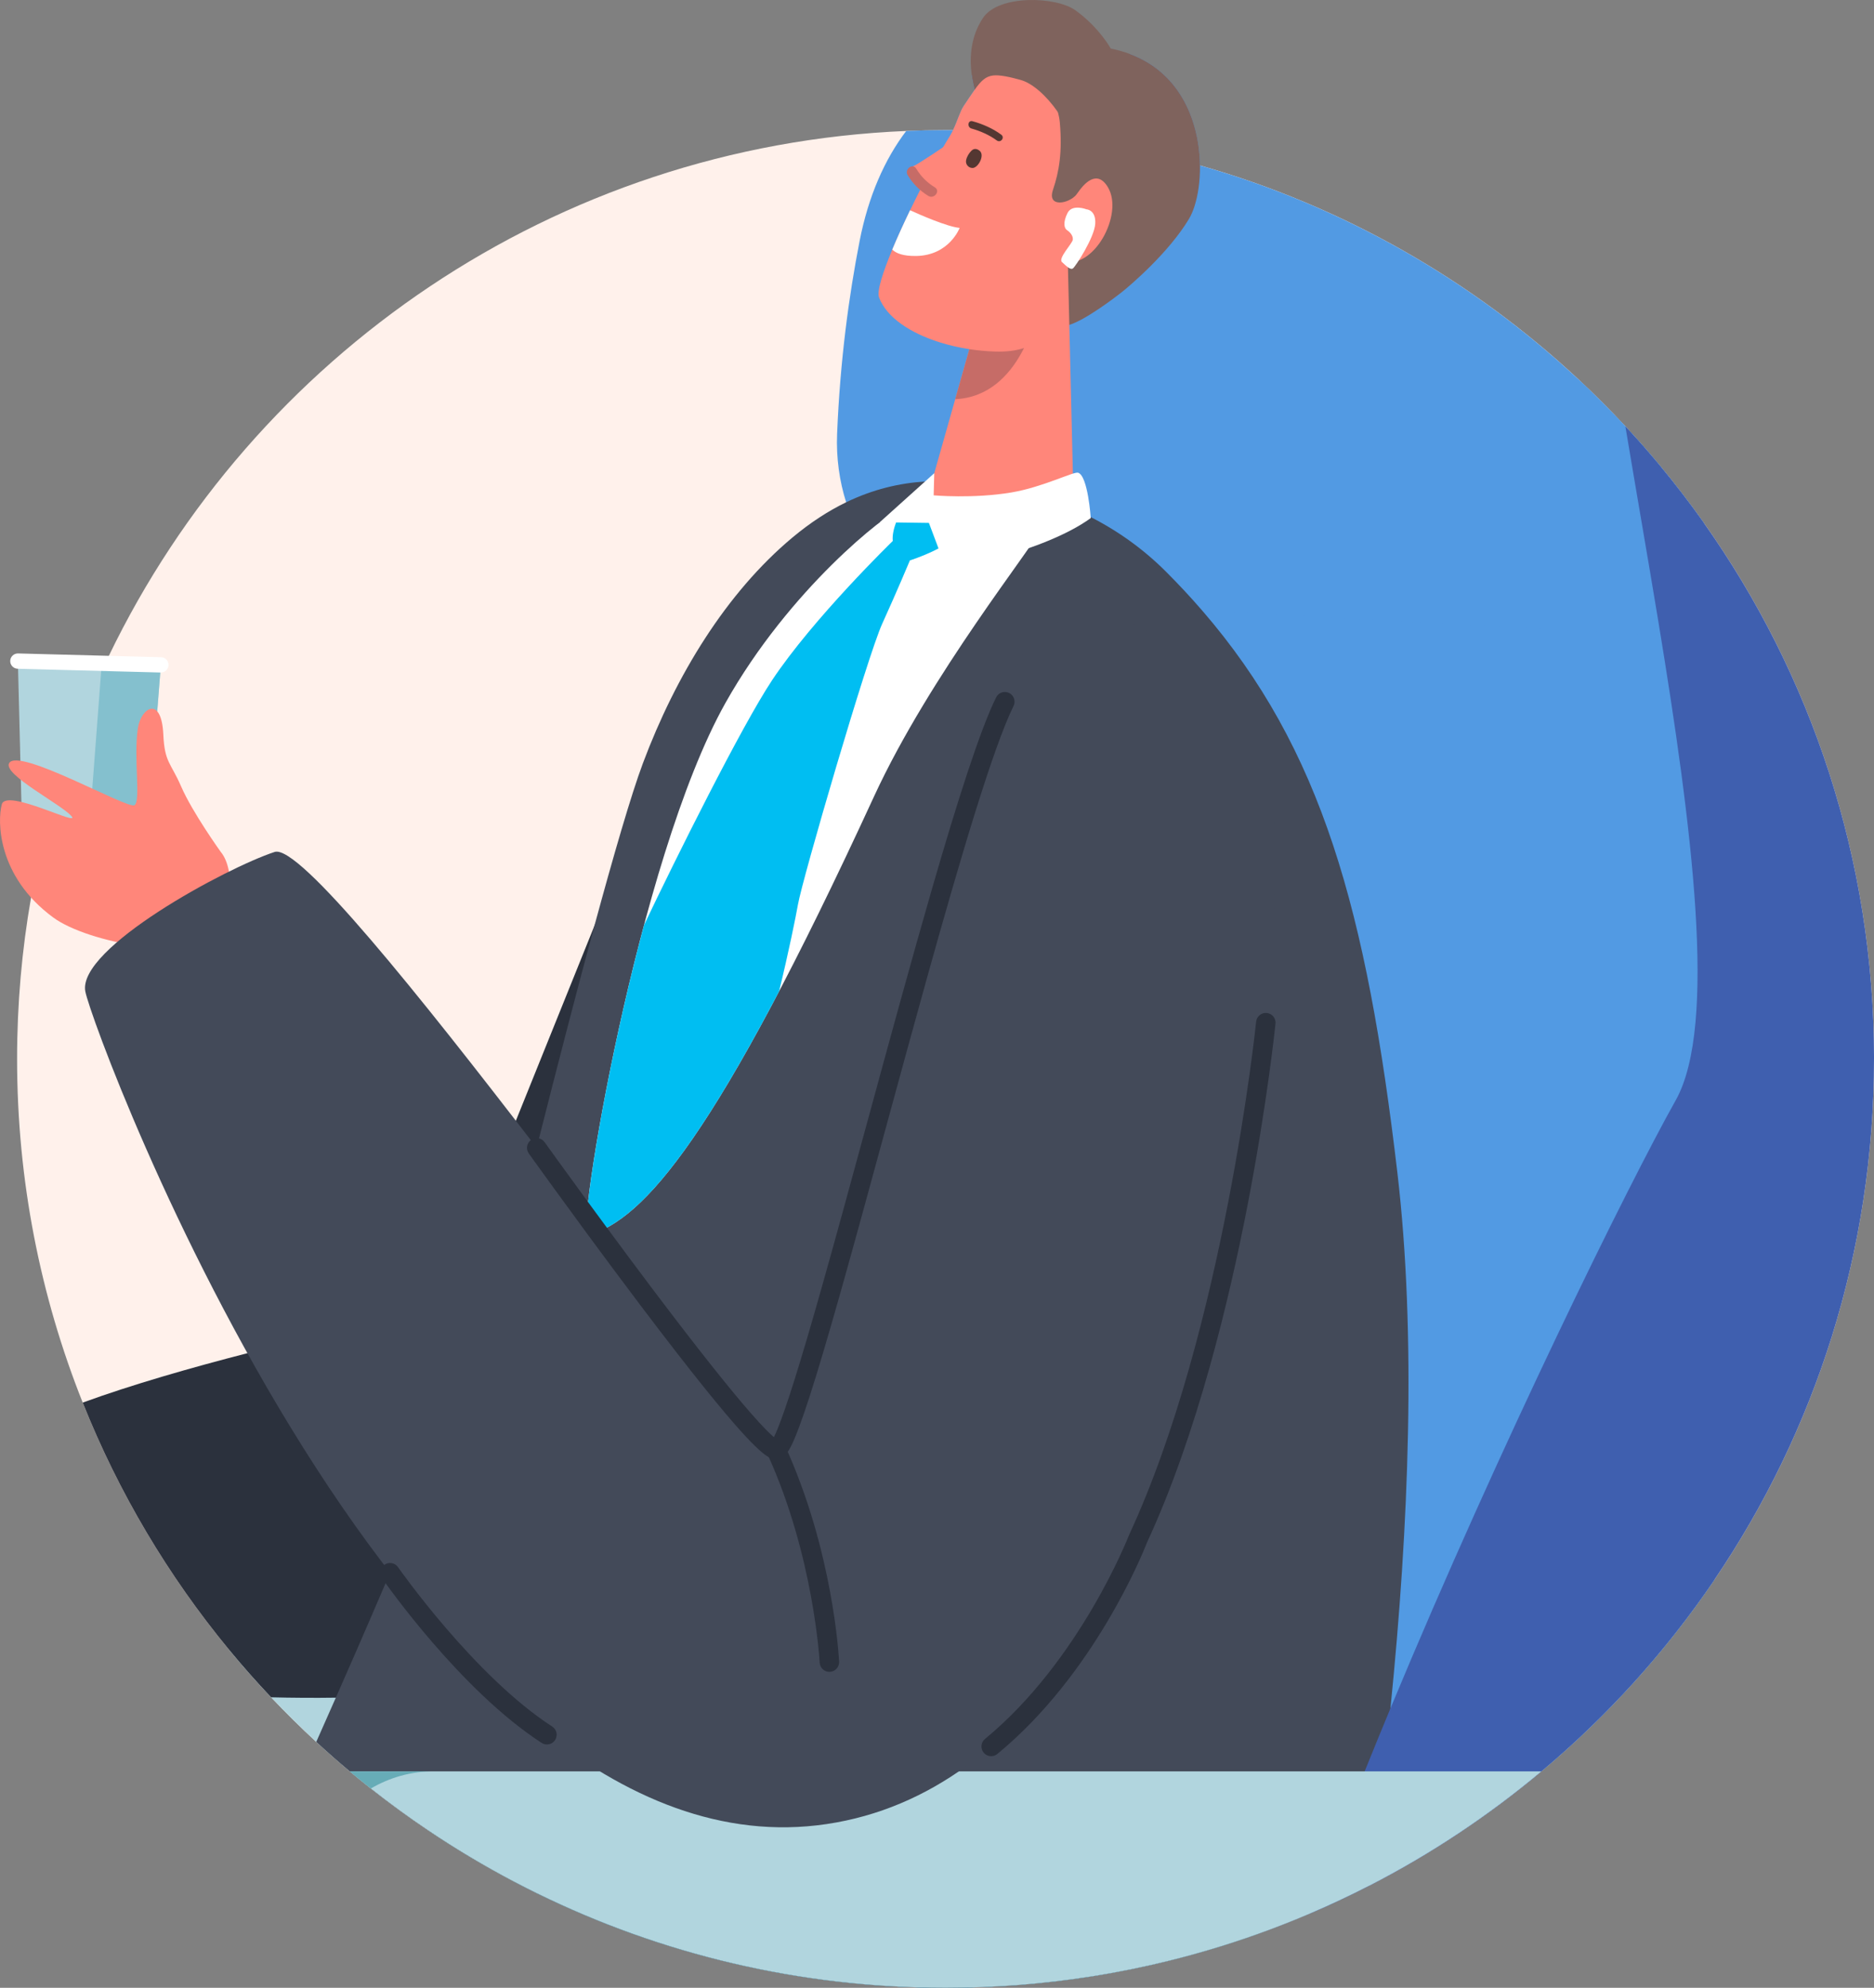 <?xml version="1.0" encoding="UTF-8"?><svg id="Layer_2" xmlns="http://www.w3.org/2000/svg" viewBox="0 0 1382.92 1466.29"><rect x="0" y="0" width="1382.92" height="1466.29" fill="#808080" stroke="none"/><defs><style>.cls-1{fill:#4597ad;}.cls-1,.cls-2,.cls-3,.cls-4,.cls-5,.cls-6,.cls-7,.cls-8,.cls-9,.cls-10,.cls-11,.cls-12,.cls-13,.cls-14,.cls-15,.cls-16{stroke-width:0px;}.cls-2{fill:#b1d5de;}.cls-3{fill:#00bef2;}.cls-4{fill:#ff867a;}.cls-5{fill:#529ae3;}.cls-6{fill:#543732;}.cls-7{fill:#fff1eb;}.cls-8{fill:#c66c67;}.cls-9{fill:#67acb7;}.cls-10{fill:#7f635d;}.cls-11{fill:#3f5faf;}.cls-12{fill:#2b313d;}.cls-13{fill:#434a59;}.cls-14{fill:#fff;}.cls-15{fill:#5cbec6;}.cls-16{fill:#84c0ce;}</style></defs><g id="Layer_1-2"><path class="cls-7" d="M1382.92,781.14c0,142.45-43.47,274.74-117.87,384.33-35.83,52.78-78.83,100.3-127.61,141.16-38.94,32.62-81.56,60.99-127.15,84.39-14.3,7.35-28.89,14.2-43.74,20.54-12.67,5.41-25.52,10.44-38.56,15.09-21.07,7.52-42.61,14.03-64.57,19.48-19.11,4.76-38.55,8.7-58.26,11.8-34.98,5.51-70.86,8.36-107.39,8.36-108.1,0-210.35-25.03-301.27-69.62-5.73-2.81-11.43-5.7-17.07-8.67-21.92-11.52-43.14-24.19-63.58-37.95-14.47-9.72-28.55-19.99-42.2-30.77-5.25-4.14-10.44-8.36-15.55-12.65-8.41-7.05-16.65-14.29-24.71-21.71-11.47-10.59-22.58-21.56-33.32-32.9-10.72-11.32-21.05-23.01-30.99-35.04-44.88-54.38-81.53-115.8-108.04-182.35-31.25-78.41-48.43-163.94-48.43-253.49,0-40.6,3.53-80.38,10.31-119.04,2.78-15.9,6.12-31.61,9.98-47.1,1.37-5.51,2.81-11,4.32-16.46.62-2.28,1.26-4.56,1.92-6.83,1.94-6.79,4-13.53,6.14-20.23,8.3-25.86,18.1-51.04,29.3-75.46t0-.01c.16-.36.33-.73.49-1.08.86-1.87,1.72-3.72,2.59-5.57h0c.87-1.86,1.75-3.72,2.65-5.57C187.08,262.52,409.28,107.4,668.76,96.6c9.62-.4,19.29-.61,29.02-.61,1.83,0,3.66,0,5.48.02,6.23.05,12.43.18,18.62.39,3.32.11,6.63.25,9.93.42,1.22.05,2.43.12,3.65.19,15.91.86,31.67,2.26,47.27,4.19,2.97.36,5.92.75,8.87,1.15,6.32.86,12.6,1.81,18.86,2.85,14.11,2.34,28.06,5.1,41.86,8.27,11.18,2.58,22.25,5.43,33.21,8.55,105.65,30.04,200.9,84.79,279.09,157.62,12.02,11.19,23.63,22.8,34.82,34.82,8.92,9.59,17.57,19.43,25.94,29.52,11.13,13.42,21.77,27.28,31.87,41.54,79.16,111.74,125.68,248.23,125.68,395.6Z"/><path class="cls-2" d="M96.8,1332.33c-1.07.96-2.12,1.96-3.16,2.97,1.04-1.02,2.09-2,3.16-2.97Z"/><path class="cls-2" d="M125.1,1313.99c-1.28.55-2.55,1.13-3.81,1.73,1.26-.61,2.53-1.18,3.81-1.73Z"/><path class="cls-2" d="M871.24,1216.98l-3.06,89.66-.85,24.96-3.91,114.53c-19.11,4.76-38.55,8.7-58.26,11.8-34.98,5.51-70.86,8.36-107.39,8.36-108.1,0-210.35-25.03-301.27-69.62-5.73-2.81-11.43-5.7-17.07-8.67-21.92-11.52-43.14-24.19-63.58-37.95-14.47-9.72-28.55-19.99-42.2-30.77-5.25-4.14-10.44-8.36-15.55-12.65-8.41-7.05-16.65-14.29-24.71-21.71-11.47-10.59-22.58-21.56-33.32-32.9-10.72-11.32-21.05-23.01-30.99-35.04h702.15Z"/><path class="cls-5" d="M1314.6,936.11c-20.57,50.24-36.8,133.29-49.55,229.37-35.83,52.78-78.83,100.3-127.61,141.16-38.94,32.62-81.56,60.99-127.15,84.39-14.3,7.35-28.89,14.2-43.74,20.54-12.67,5.41-25.52,10.44-38.56,15.09-21.07,7.52-42.61,14.03-64.57,19.48-19.11,4.76-38.55,8.7-58.26,11.8-34.98,5.51-70.86,8.36-107.39,8.36-108.1,0-210.35-25.03-301.27-69.62-5.73-2.81-11.43-5.7-17.07-8.67,6.28-14.77,12.86-29.75,19.7-44.85,5.48-12.1,11.11-24.29,16.87-36.52,2.08-4.41,4.17-8.84,6.29-13.26,12.16-25.47,24.83-51.06,37.71-76.4,28.7-56.45,58.49-111.7,86.26-161.82,1.5-2.71,3-5.4,4.48-8.07h0c.97-1.74,1.93-3.47,2.89-5.19,19.28-34.6,37.41-66.48,53.33-94.27h0c7.5-13.11,14.51-25.28,20.9-36.42h0c2.78-4.84,5.44-9.47,7.98-13.89,7.32-12.76,13.61-23.76,18.66-32.75,15.53-27.68,24.34-78.96,29.37-142.45t0-.02c.03-.48.07-.95.11-1.43h0c1.61-20.51,2.82-42.26,3.74-64.89t0-.02c1.94-47.6,2.6-99.08,2.9-150.92.13-21.68.19-43.42.26-64.96.04-11.57.07-23.09.11-34.51.02-1.64.02-3.28.03-4.91.03-7.57.07-15.09.12-22.56.02-1.97.02-3.94.04-5.9,0-.27,0-.54,0-.8.02-1.88.03-3.76.05-5.63.02-3.6.06-7.17.09-10.74.05-4.34.09-8.65.14-12.93h0c.37-31.55,1.01-61.64,2.15-89.34,1.08-26.32,2.63-50.46,4.87-71.62.52-5.03,1.09-9.88,1.7-14.56,4.54-34.87,11.36-59.73,21.67-69.96.68-.69,1.39-1.3,2.11-1.86.91-.7,1.84-1.37,2.78-1.99.76-.52,1.53-1.02,2.31-1.49,13.91-8.47,31.62-11.22,51.68-8.15.04,0,.08.02.12.02,7.54,1.16,15.41,3.15,23.53,5.95,15.24,5.28,31.39,13.46,47.91,24.59,10.62,7.14,21.39,15.5,32.19,25.1,39.77,35.3,79.89,87.21,113.63,156.21l166.48-15.14c12.02,11.19,23.63,22.8,34.82,34.82,8.92,9.59,17.57,19.43,25.94,29.52,11.13,13.42,21.77,27.28,31.87,41.54,46.72,149.58,113.68,413.05,57.36,550.56Z"/><path class="cls-5" d="M1225.37,344l-1.52,114.92-.13,9.51-336.58-18.13-154.58-8.33-25.91-1.4c-5.35.49-10.62.23-15.77-.7-9.17-1.66-17.94-5.46-26.04-11.01-6.72-4.62-12.97-10.45-18.57-17.26-3.84-4.66-7.36-9.78-10.54-15.29-4.55-7.88-8.37-16.56-11.32-25.82-4.92-15.49-7.39-32.62-6.67-50.41,2.19-53.94,8.68-101.85,16.63-142.4,6.51-33.13,18.44-60.06,34.37-81.09,9.62-.4,19.29-.61,29.02-.61,1.83,0,3.66,0,5.48.02,3.31-6.89,5.19-13.89,7.93-17.94,3.25-4.8,5.82-8.74,8.08-11.91-.88-3.38-1.61-6.92-2.12-10.55,17.44-9.02,36.68-14.37,56.96-16.22l60.06.57h0c38.24,14.46,50.97,51.48,51.35,82.08,105.65,30.04,200.9,84.79,279.09,157.62,12.02,11.19,23.63,22.8,34.82,34.82,8.92,9.59,17.57,19.43,25.94,29.52Z"/><path class="cls-12" d="M569.44,741.64h0c-10.69,84.45-26.39,181.64-44.49,265.48h0c-.44,2.04-.89,4.07-1.33,6.09-.88,4.01-1.76,7.99-2.65,11.94-18.06,80.14-38.26,145.63-58.11,171.91-5.73,7.57-13.46,14.17-22.85,19.92-18.56,11.36-43.55,19.37-72.11,24.85-2.11.41-4.23.8-6.38,1.18-3.71.66-7.47,1.27-11.28,1.84-31.88,4.82-67.17,6.96-102.4,7.44-16.04.23-32.06.11-47.76-.27-10.72-11.32-21.05-23.01-30.99-35.04-44.88-54.38-81.53-115.8-108.04-182.35,36.3-13.25,80.12-25.79,121.52-36.45,75-19.32,142.07-32.46,142.07-32.46l56.04-138.99,57.96-143.76,60.47-149.98s16.3-8.52,34.88-12.03c8.08-1.53,16.59-2.11,24.38-.64,8.93,1.68,16.9,6.07,22.22,14.82,7.88,12.96,2.39,99.48-11.16,206.48Z"/><path class="cls-1" d="M697.77,1466.29c-108.1,0-210.35-25.03-301.27-69.62,150.97-33.59,292.61-62.55,361.16-66.04.03,0,.05,0,.08,0,8.32-.43,15.56-.48,21.61-.11h0c1.71.1,3.34.24,4.85.41,0,0,11.62,53.32,20.95,126.99-34.98,5.51-70.86,8.36-107.39,8.36Z"/><path class="cls-15" d="M379.43,1388c-21.92-11.52-43.14-24.19-63.58-37.95,23.44-2.49,51.78-4.81,83.28-6.9,33.78-2.26,71.18-4.27,110.03-5.99,49.44-2.18,101.22-3.9,150.87-5.04,34.03-.78,67.06-1.29,97.63-1.49.03,0,.05,0,.08,0,7.35-.05,14.56-.09,21.61-.11h0c33.77-.07,63.83.27,87.97,1.07,18.72.62,33.88,1.52,44.46,2.71,0,0,8.1,37.19,16.21,92.35-21.07,7.52-42.61,14.03-64.57,19.48-19.11,4.76-38.55,8.7-58.26,11.8-34.98,5.51-70.86,8.36-107.39,8.36-108.1,0-210.35-25.03-301.27-69.62-5.73-2.81-11.43-5.7-17.07-8.67Z"/><path class="cls-13" d="M1026.12,1260.05c-1.59,15.65-3.28,31.18-5.06,46.59-3.32,28.71-6.95,56.94-10.78,84.39-14.3,7.35-28.89,14.2-43.74,20.54-12.67,5.41-25.52,10.44-38.56,15.09-21.07,7.52-42.61,14.03-64.57,19.48-19.11,4.76-38.55,8.7-58.26,11.8-34.98,5.51-70.86,8.36-107.39,8.36-108.1,0-210.35-25.03-301.27-69.62-5.73-2.81-11.43-5.7-17.07-8.67-21.92-11.52-43.14-24.19-63.58-37.95-14.47-9.72-28.55-19.99-42.2-30.77-5.25-4.14-10.44-8.36-15.55-12.65-8.41-7.05-16.65-14.29-24.71-21.71,4.69-10.55,9.52-21.45,14.44-32.63,5.09-11.53,10.26-23.34,15.49-35.31,7.04-16.15,14.16-32.63,21.22-49.12,1.11-2.58,2.21-5.16,3.31-7.74.94-2.2,1.88-4.4,2.81-6.6,37.9-89.08,72.93-176.81,83.65-220.05,4.88-19.71,11.63-46.86,19.41-77.72.75-3,1.52-6.04,2.29-9.1h0c.58-2.29,1.16-4.58,1.75-6.9,12.53-49.5,27.19-106.36,40.88-156.77,14.08-51.84,27.13-96.84,35.8-119.98,24.31-64.88,61.55-125.72,110.27-166.45,13.45-11.24,26.69-19.75,39.71-26.05,19.92-9.65,39.34-14.13,58.24-15.34,1.71-.11,3.42-.2,5.12-.25.5-.02,1-.04,1.5-.05.68-.02,1.37-.04,2.05-.04,20.67-.29,40.7,3.04,60.09,7.48,1.04.23,2.08.48,3.12.72,11.62,2.73,22.96,6.36,33.91,10.86h0c5.57,2.28,11.04,4.79,16.4,7.51,20.39,10.35,39.12,23.84,55.45,40.14,9.47,9.46,18.4,19.04,26.82,28.77,88.47,102.18,121.37,221.62,144.05,414.43,14.12,120.01,8.51,261.18-5.07,395.32Z"/><path class="cls-11" d="M1382.92,781.14c0,142.45-43.47,274.74-117.87,384.33-35.83,52.78-78.83,100.3-127.61,141.16-38.94,32.62-81.56,60.99-127.15,84.39-14.3,7.35-28.89,14.2-43.74,20.54,12.59-34.3,26.23-69.52,40.51-104.92,6.25-15.52,12.62-31.06,19.07-46.59,81.3-195.5,175.74-386.59,210.46-448.43,31-55.21,12.02-202.27-12.73-352.69-8.04-48.8-16.68-97.95-24.41-144.44,8.92,9.59,17.57,19.43,25.94,29.52,11.13,13.42,21.77,27.28,31.87,41.54,79.16,111.74,125.68,248.23,125.68,395.6Z"/><path class="cls-10" d="M885.52,122.03c.08,5.82-.3,11.41-1.02,16.56-1.34,9.53-3.9,17.57-7.1,22.9-15.11,25.15-43.52,49.2-49.64,54.07-4.81,3.82-26.77,20.51-38.66,24.09-3.26.99-5.76.99-6.95-.53-.58-.74-1.52-2.77-2.75-5.84h0c-2.77-6.89-7.01-18.95-11.89-33.25-11.09-32.54-25.5-76.65-33.45-97.51-.83-2.17-1.58-4.08-2.26-5.7-.37-.9-.72-1.71-1.05-2.43-.45-1-.84-1.81-1.18-2.42-.17-.3-.33-.6-.5-.91-3.15-5.78-7.15-14.64-9.81-24.91-.88-3.38-1.61-6.92-2.12-10.55-1.93-13.86-.62-29.09,8.3-42.42,11.52-17.22,53.84-15.92,68.22-5.54,17.6,12.7,26.04,28.21,26.04,28.21,5.18,1.02,10,2.41,14.46,4.1h0c38.24,14.46,50.97,51.48,51.35,82.08Z"/><path class="cls-14" d="M767.87,390.66c-4.52,11.53-81.59,107.21-122.87,196.82-116.35,252.51-169.73,312.08-211.24,323.86-9.54,2.71,36.49-277,101.59-392.82,47.46-84.44,119.22-140.02,128.74-142.82,22.6-6.65,115.08-13.88,103.78,14.96Z"/><path class="cls-4" d="M697.15,107.8s-20.56,13.95-23.42,14.9c-2.86.95,3.63,8.63,8.87,13.92s13.92-24.51,14.55-28.82Z"/><path class="cls-3" d="M671.44,413.4s34.77-11.06,35.79-22.99c.88-10.34-10.91-16.91-17.85-19.03-9.63,1.03-17.97,2.41-23.43,3.81-2.09,3.76-8.04,15.35-7.13,23.86,0,0-58.95,57.25-89.21,102.95-22.64,34.18-70.83,130.99-94.33,180.32-30.55,113.97-47.7,230.78-41.52,229.03,32.1-9.11,71.28-46.78,141.17-180.08,7-28.73,12.43-55.44,13.91-63.98,3.23-18.72,51.29-183.26,62.22-207.25s20.39-46.63,20.39-46.63Z"/><path class="cls-4" d="M787.91,189.8l4.32,179.99c.42,14.39-110.82,7.61-110.82,7.61l22.17-78.25,22.14-78.15,62.19-31.2Z"/><path class="cls-8" d="M704.9,294.47l15.79-55.74,44.69-9.93s-11.47,63.47-60.48,65.67Z"/><path class="cls-4" d="M799.13,137.35c0,.46,0,.93-.02,1.39-.07,2.06-.23,4.11-.49,6.15l-2.2,8.34-5.38,20.45-1.4,5.33c-.06.61-.13,1.21-.18,1.81-.46,4.36-.92,8.59-1.4,12.68-.02.11-.03.21-.04.32-.13,1.02-.25,2.03-.37,3.02-1.79,14.17-4.06,26.54-8.23,36.45h0c-4.76,11.34-11.96,19.47-23.7,23.39-5.86,1.97-12.84,2.89-21.21,2.64-6.38-.19-12.8-.78-19.13-1.75-7.49-1.15-14.82-2.83-21.74-5-21.71-6.78-39.4-18.31-44.97-33.24-1.68-4.5,2.75-18.32,9.8-35.21.35-.83.71-1.68,1.07-2.53.3-.69.59-1.39.89-2.09.14-.35.3-.71.45-1.05.3-.71.61-1.41.93-2.12.47-1.07.95-2.15,1.43-3.23.31-.71.63-1.42.96-2.13,1.64-3.64,3.36-7.35,5.12-11.06.35-.74.71-1.49,1.06-2.23.4-.85.8-1.69,1.21-2.54,2.44-5.07,4.94-10.12,7.42-15.01.8-1.59,1.61-3.15,2.4-4.7.45-.89.92-1.77,1.36-2.65,4.78-9.19,9.34-17.55,13.15-24.1,1.62-2.78,3.1-5.24,4.41-7.3,1.1-1.74,2.06-3.53,2.93-5.33,3.31-6.89,5.19-13.89,7.93-17.94,3.25-4.8,5.82-8.74,8.08-11.91,4.71-6.62,8.08-9.87,13.61-10.53,4.77-.57,12.6,1.13,20.45,3.34,8.5,2.4,18.72,11.32,27.35,23.66.07.1.14.2.2.3,4.05,5.83,7.74,12.41,10.72,19.42,4.71,11.03,7.67,23.12,7.54,34.98Z"/><path class="cls-6" d="M722.31,110.76c-.77-.44-3.06-1.96-5.46.43-1.8,1.8-3.39,4.38-3.91,6.99-.61,3.05,1.82,5.81,4.85,5.73,4.21-.12,9.66-10.19,4.51-13.14Z"/><path class="cls-6" d="M717.67,89.42c7.31,2,14.99,5.32,21.17,9.9,2.93,2.18-.39,6.42-3.32,4.24-5.3-3.94-12.26-7-18.54-8.72-3.45-.94-2.8-6.38.69-5.42Z"/><path class="cls-8" d="M689.88,138.21c-5.76-3.52-10.26-8.04-13.76-13.82-2.65-4.38-8.91.52-6.29,4.85,3.79,6.26,8.97,11.46,15.22,15.28,4.32,2.64,9.19-3.65,4.83-6.31Z"/><path class="cls-10" d="M764.61,60.34c-.77.16,15.61,8.61,17.5,30.22,1.88,21.61-.51,36-5.07,49.46-4.56,13.46,11.89,10.37,17.52,3.31s19.6-13.52,17.33-31.03c-2.28-17.5-19.4-57.84-47.27-51.96Z"/><path class="cls-4" d="M794.56,143.33c5.28-8.06,15-18.81,23.1-5.09,11.78,19.95-10.75,61.49-33.85,54.49-6.84-2.08,7.96-45.16,10.74-49.4Z"/><path class="cls-14" d="M804.93,382.17s-2.08-31.4-9.4-33.48c-3.26-.93-26.19,10.7-49.04,14.55-28.41,4.79-57.49,2.15-57.49,2.15l.43-16.33-40.21,36.16,36.27.51,13.16,34.98s71.67-13.33,106.28-38.55Z"/><path class="cls-14" d="M671.58,155.1c6.34,2.89,27.28,12.16,36.59,13.02,0,0-7.62,20.29-32.04,20.7-9.7.16-14.92-2-17.68-4.72,3.8-9.1,8.36-19.09,13.13-29Z"/><path class="cls-2" d="M93.64,1335.29c1.04-1.02,2.09-2,3.16-2.97-1.07.96-2.12,1.96-3.16,2.97Z"/><path class="cls-2" d="M121.29,1315.72c1.26-.61,2.53-1.18,3.81-1.73-1.28.55-2.55,1.13-3.81,1.73Z"/><path class="cls-2" d="M1137.44,1306.64c-38.94,32.62-81.56,60.99-127.15,84.39-14.3,7.35-28.89,14.2-43.74,20.54-12.67,5.41-25.52,10.44-38.56,15.09-21.07,7.52-42.61,14.03-64.57,19.48-19.11,4.76-38.55,8.7-58.26,11.8-34.98,5.51-70.86,8.36-107.39,8.36-108.1,0-210.35-25.03-301.27-69.62-5.73-2.81-11.43-5.7-17.07-8.67-21.92-11.52-43.14-24.19-63.58-37.95-14.47-9.72-28.55-19.99-42.2-30.77-5.25-4.14-10.44-8.36-15.55-12.65h879.34Z"/><path class="cls-9" d="M273.65,1319.29c-5.25-4.14-10.44-8.36-15.55-12.65h61.67c-16.61,0-32.2,4.56-46.12,12.65Z"/><polygon class="cls-2" points="16.37 614.56 108.84 617 118.71 490.44 13.19 487.66 16.37 614.56"/><path class="cls-16" d="M65.5,615.85l43.33,1.14,9.87-126.56-43.61-1.15c-2.1,28.19-6.33,83.73-9.59,126.56Z"/><path class="cls-14" d="M118.71,496.08c-.05,0-.1,0-.15,0l-105.52-2.78c-3.11-.08-5.57-2.67-5.49-5.79.08-3.11,2.69-5.57,5.79-5.49l105.52,2.78c3.11.08,5.57,2.67,5.49,5.79-.08,3.06-2.59,5.49-5.63,5.49Z"/><path class="cls-4" d="M162.93,628.44s-20.98-29.18-29.33-48.45c-7.48-17.26-12.14-17.53-13.06-37.94-1.34-29.57-16.55-20-18.8-4.91-3.27,21.99,2.32,53.43-2.45,56.81-4.76,3.38-86.18-43.27-92.6-30.92-4.35,8.37,37.66,29.84,45.89,38.8s-47.91-20.63-51.24-8.55c-3.34,12.08-3.51,53.09,37.96,83.52,26.22,19.24,102.27,31.7,117.18,15.2,14.91-16.5,17.56-50.13,6.45-63.57Z"/><path class="cls-13" d="M746.1,501.16s-155.22,559.69-173.43,568.02c-13.19,6.03-334.39-452.35-369.98-440.74-35.6,11.61-145.87,71.08-139.72,102.94s239.69,659.89,547.03,614.15,343.84-683.39,327.89-766.69c-15.94-83.31-150.64-187.36-191.79-77.69Z"/><path class="cls-14" d="M801.86,154.44s-10.67-4.21-14.1,2.7c-3.43,6.92-2.52,11.22-.33,12.64,2.18,1.43,4.51,4.05,4.26,6.95-.25,2.9-11.13,13.75-7.96,16.64,3.17,2.89,6.25,6.05,8.13,4.56,1.88-1.49,15.77-22.66,16.38-32.9.61-10.24-6.37-10.6-6.37-10.6Z"/><path class="cls-12" d="M744.69,511.17c-.41-.2-.82-.36-1.24-.47-3.26-.93-6.81.58-8.36,3.73-11.95,24.19-28.68,76.77-47.35,141.32t0,.02c-15.18,52.5-31.65,112.91-47.87,172.41-11.64,42.71-22.82,83.72-32.9,119.44h0c-3.97,14.1-7.78,27.35-11.38,39.57-14.14,48.07-21.1,66.24-24.49,72.92-2.97-2.48-8.22-7.62-17.47-18.21-7.02-8.04-16.33-19.22-28.68-34.78h0c-11.79-14.83-26.32-33.62-44.26-57.42-11.41-15.14-22.63-30.24-32.86-44.12-4.88-6.61-9.53-12.95-13.89-18.89h0c-18.8-25.69-31.81-43.84-32.03-44.15-1.04-1.46-2.53-2.4-4.14-2.8-1.96-.47-4.1-.12-5.87,1.15-.07.05-.13.09-.19.14-3.06,2.34-3.73,6.72-1.46,9.87.07.1,1.29,1.8,3.48,4.84,6.36,8.84,20.9,28.96,38.95,53.49.49.66.97,1.32,1.46,1.99,11.63,15.79,24.63,33.29,37.81,50.74,20.32,26.91,36.34,47.47,49.02,63.19,10.55,13.07,18.79,22.79,25.29,30.02,11.43,12.72,17.47,17.75,21.14,19.78,2.34,1.3,3.72,1.36,4.92,1.42.16,0,.32,0,.48,0,3.33,0,5.98-1.76,8.52-5.44,2.74-3.96,5.35-10.14,8.56-18.75,4.49-12.04,10.11-29.45,17.19-53.22,8.5-28.52,18.28-63.48,28.77-101.64,5.77-20.99,11.76-42.96,17.87-65.36,9.85-36.15,20.09-73.69,30.16-109.85t0-.02c25-89.72,49.07-170.92,64.08-201.31,1.75-3.56.3-7.86-3.26-9.62Z"/><path class="cls-12" d="M731.44,1295.45c-2.07,0-4.13-.89-5.55-2.62-2.52-3.06-2.08-7.58.99-10.1,69.98-57.54,105.83-149.22,106.18-150.14l.19-.44c70.09-151.18,93.49-376.25,93.72-378.51.4-3.94,3.93-6.82,7.86-6.42,3.94.4,6.82,3.92,6.42,7.86-.06.57-5.93,57.88-20.48,133.26-13.44,69.62-37.25,169.41-74.4,249.63-2.48,6.39-38.49,96.73-110.38,155.84-1.34,1.1-2.95,1.63-4.55,1.63Z"/><path class="cls-12" d="M612.04,1233.24c-3.8,0-6.97-2.98-7.16-6.82h0c-.04-.78-4.31-79.03-38.74-154.25-1.65-3.6-.07-7.86,3.54-9.51,3.6-1.65,7.86-.07,9.51,3.54,35.63,77.82,39.86,156.21,40.03,159.51.2,3.96-2.85,7.33-6.81,7.52-.12,0-.24,0-.36,0Z"/><path class="cls-12" d="M403.61,1286.81c-1.34,0-2.69-.37-3.89-1.15-59.85-38.72-115.43-118.08-117.77-121.44-2.26-3.25-1.46-7.73,1.79-9.99,3.26-2.26,7.73-1.46,9.99,1.79.56.8,56.33,80.41,113.78,117.58,3.33,2.15,4.28,6.6,2.13,9.92-1.37,2.12-3.68,3.28-6.03,3.28Z"/></g></svg>